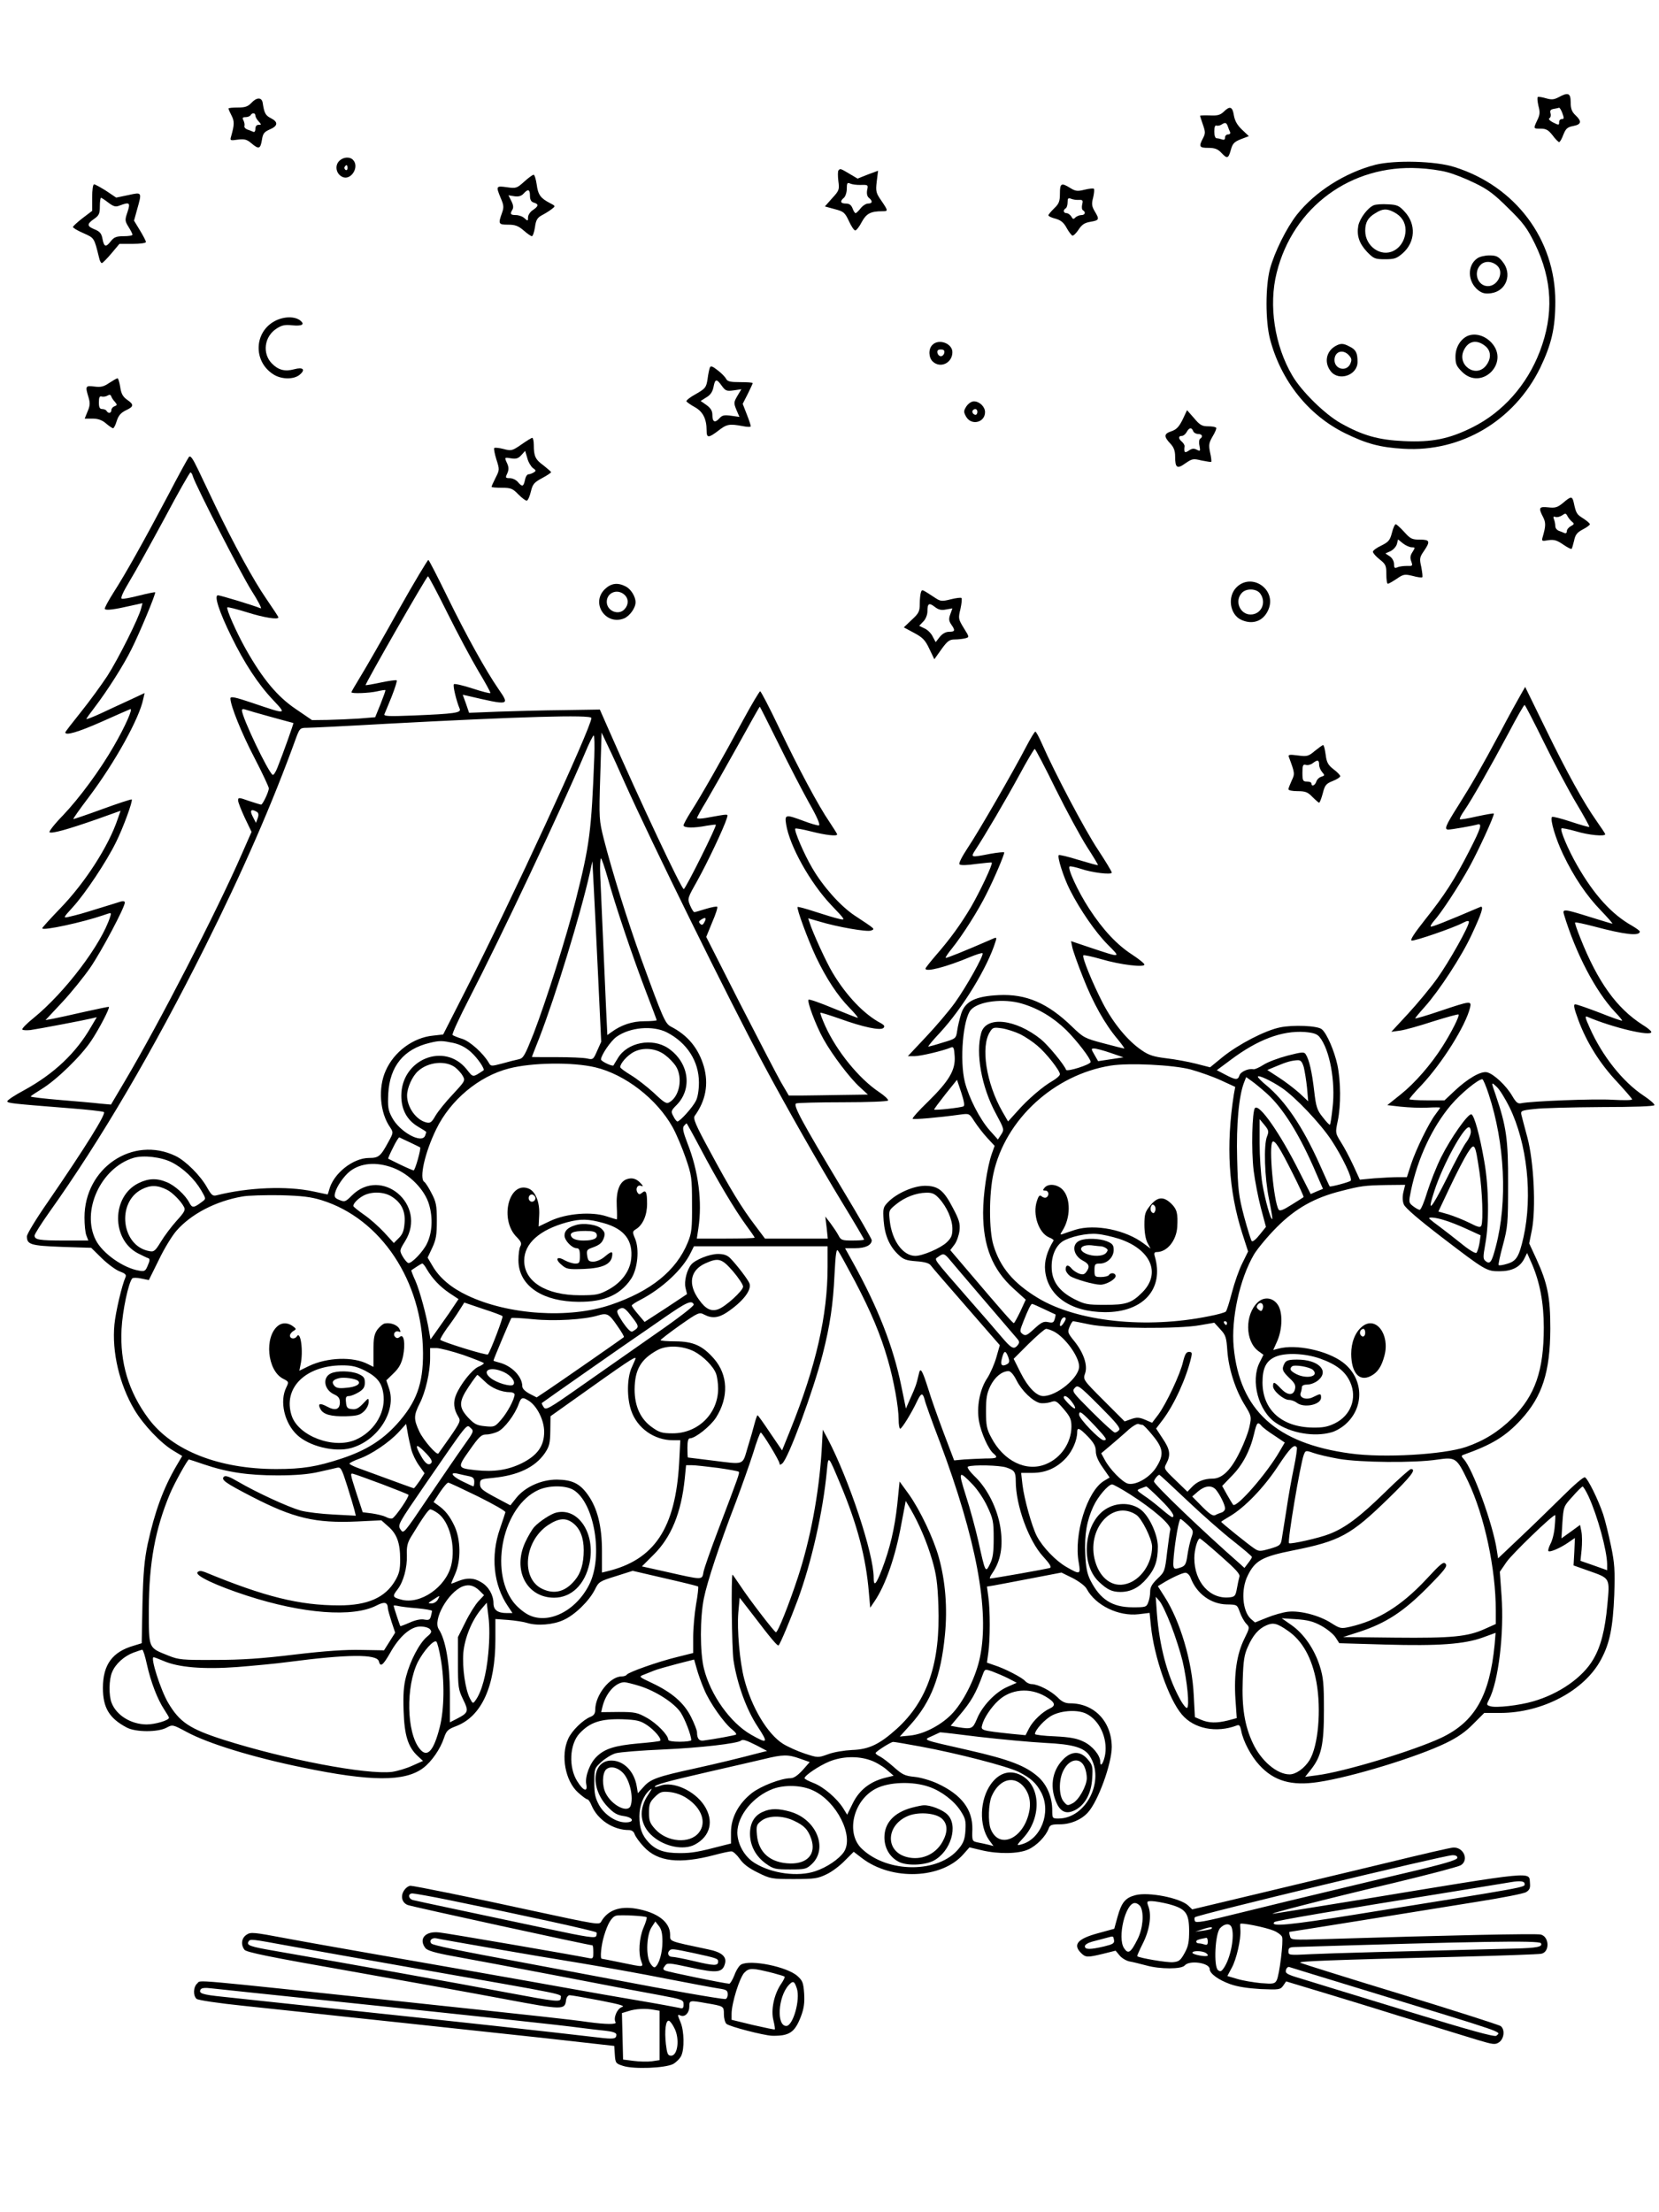 <?xml version="1.0" standalone="no"?>
<!DOCTYPE svg PUBLIC "-//W3C//DTD SVG 20010904//EN"
 "http://www.w3.org/TR/2001/REC-SVG-20010904/DTD/svg10.dtd">
<svg version="1.0" xmlns="http://www.w3.org/2000/svg"
 width="864pt" height="1152pt" viewBox="0 0 864 1152"
 preserveAspectRatio="xMidYMid meet">

<g transform="translate(0,1152) scale(0.1,-0.1)"
fill="#000000" stroke="none">
<path d="M8116 11013 c-23 -12 -36 -13 -64 -5 -20 6 -39 9 -43 7 -4 -3 -2 -23
3 -46 9 -33 8 -47 -6 -75 -21 -45 -21 -44 18 -44 28 0 40 -7 62 -35 14 -19 30
-35 34 -35 4 0 14 17 22 39 13 32 21 39 52 45 42 8 45 24 11 56 -19 18 -25 34
-25 67 0 49 -13 54 -64 26z m21 -83 c9 -25 9 -30 -3 -30 -8 0 -14 -7 -14 -15
0 -18 -1 -18 -35 -1 -16 9 -22 17 -15 21 6 4 8 15 5 25 -4 14 0 20 17 23 13 2
25 5 28 6 3 0 11 -12 17 -29z"/>
<path d="M1310 10985 c-19 -20 -33 -25 -72 -25 -26 0 -48 -2 -48 -5 0 -4 7
-20 16 -37 15 -29 15 -47 -2 -107 -7 -23 -6 -24 35 -18 34 4 47 1 70 -19 39
-33 47 -30 55 17 5 34 12 42 41 55 43 18 45 39 5 59 -28 14 -34 27 -42 80 -5
29 -31 29 -58 0z m20 -67 c0 -6 7 -20 17 -30 15 -17 15 -18 0 -18 -11 0 -17
-8 -17 -21 0 -13 -5 -19 -12 -15 -7 3 -21 9 -31 12 -10 4 -16 12 -14 18 2 6 0
19 -5 29 -7 13 -5 17 11 17 11 0 23 5 26 10 8 14 25 13 25 -2z"/>
<path d="M6373 10938 c-18 -17 -32 -21 -73 -19 -27 1 -50 0 -50 -2 0 -3 7 -23
15 -47 13 -37 13 -45 0 -70 -23 -44 -19 -50 28 -50 33 0 49 -6 67 -25 31 -33
37 -32 50 14 9 33 17 42 52 56 l42 16 -36 34 c-25 24 -37 46 -42 74 -7 46 -21
51 -53 19z m21 -75 c3 -10 9 -24 12 -30 3 -8 -1 -13 -10 -13 -9 0 -16 -7 -16
-16 0 -11 -5 -14 -16 -10 -9 3 -21 6 -28 6 -7 0 -12 14 -12 35 0 23 4 34 11
31 7 -2 18 0 26 5 20 13 26 11 33 -8z"/>
<path d="M1765 10680 c-22 -24 -14 -65 16 -80 45 -25 94 51 57 88 -18 18 -53
14 -73 -8z m45 -36 c0 -8 -5 -12 -10 -9 -6 4 -8 11 -5 16 9 14 15 11 15 -7z"/>
<path d="M7163 10662 c-158 -41 -313 -139 -409 -260 -54 -69 -116 -194 -140
-282 -24 -91 -24 -272 0 -365 57 -218 200 -397 391 -491 112 -55 183 -74 305
-81 300 -18 576 146 711 421 59 123 79 207 79 346 0 323 -207 600 -525 700
-99 32 -310 37 -412 12z m371 -38 c34 -8 99 -34 146 -57 69 -33 103 -59 176
-132 78 -76 98 -104 138 -185 91 -187 99 -368 25 -561 -67 -174 -192 -315
-350 -394 -122 -61 -212 -79 -358 -72 -132 6 -214 29 -328 93 -81 45 -204 165
-252 247 -93 157 -125 367 -82 537 85 342 387 564 740 544 47 -2 112 -11 145
-20z"/>
<path d="M7154 10451 c-32 -14 -72 -68 -80 -106 -9 -51 4 -92 45 -136 35 -36
42 -39 94 -39 49 0 61 4 92 31 66 58 71 151 11 216 -29 32 -40 37 -87 39 -30
2 -63 0 -75 -5z m106 -36 c39 -20 60 -53 60 -93 0 -46 -24 -89 -62 -108 -66
-34 -148 23 -148 104 0 44 14 69 53 92 38 24 59 25 97 5z"/>
<path d="M7694 10175 c-54 -37 -51 -122 4 -166 21 -16 36 -20 67 -16 81 11
113 102 59 166 -21 26 -33 31 -68 31 -23 0 -51 -7 -62 -15z m105 -40 c35 -34
1 -105 -50 -105 -53 0 -78 71 -38 111 22 22 61 20 88 -6z"/>
<path d="M7644 9771 c-38 -17 -64 -60 -64 -108 0 -38 5 -50 34 -79 101 -101
250 46 154 151 -35 38 -85 52 -124 36z m90 -52 c32 -25 34 -66 5 -103 -54 -68
-155 5 -114 83 23 46 66 54 109 20z"/>
<path d="M6955 9718 c-49 -28 -60 -87 -24 -132 42 -53 139 -20 139 49 0 47 -8
64 -41 80 -33 18 -47 18 -74 3z m70 -48 c15 -17 16 -24 7 -45 -20 -43 -82 -28
-82 20 0 45 44 59 75 25z"/>
<path d="M4367 10633 c-4 -4 -4 -28 -1 -55 6 -45 5 -50 -32 -90 l-38 -43 51
-14 c46 -12 53 -17 74 -62 12 -27 27 -49 33 -49 6 0 22 20 34 44 24 44 46 56
108 56 30 0 30 2 -6 55 -28 40 -30 49 -24 100 l7 56 -54 -20 -53 -21 -42 25
c-47 28 -48 28 -57 18z m117 -76 c37 1 38 0 32 -27 -3 -18 0 -33 9 -40 21 -17
19 -30 -4 -30 -11 0 -28 -11 -39 -25 -11 -14 -23 -25 -26 -25 -4 0 -11 11 -16
25 -7 18 -17 25 -35 25 -28 0 -32 12 -10 30 8 7 15 28 15 47 0 30 3 34 18 27
9 -4 34 -8 56 -7z"/>
<path d="M2730 10574 c-38 -34 -42 -36 -90 -29 -57 8 -58 6 -32 -57 16 -37 17
-48 6 -78 -20 -56 -18 -60 32 -60 37 0 53 -6 81 -30 18 -16 38 -30 43 -30 5 0
12 21 16 46 5 38 12 50 36 63 17 9 40 23 51 32 21 16 21 16 -10 32 -48 25 -61
43 -68 97 -4 27 -11 50 -16 50 -5 0 -27 -16 -49 -36z m30 -73 c0 -21 6 -32 20
-36 27 -8 25 -19 -5 -39 -14 -9 -25 -26 -25 -38 0 -20 -1 -20 -18 -5 -10 10
-31 17 -45 17 -29 0 -32 6 -18 29 6 10 4 25 -6 44 l-15 30 31 -5 c22 -3 36 1
48 14 23 26 33 22 33 -11z"/>
<path d="M480 10491 l0 -69 -50 -38 c-27 -21 -50 -42 -50 -46 0 -5 24 -19 54
-32 58 -26 56 -23 82 -128 3 -16 10 -28 14 -28 5 0 27 23 50 50 l42 50 69 0
c39 0 69 4 69 10 0 5 -14 32 -31 60 l-31 51 16 58 c26 92 26 91 -46 75 l-63
-13 -52 35 c-29 18 -57 34 -63 34 -6 0 -10 -29 -10 -69z m84 -26 c28 -21 38
-24 60 -15 51 19 56 15 40 -34 -14 -41 -14 -46 5 -77 12 -19 21 -37 21 -41 0
-5 -21 -8 -46 -8 -37 0 -50 -5 -66 -25 -26 -34 -36 -32 -44 10 -5 28 -13 39
-40 50 -42 17 -43 28 -4 55 26 18 30 28 30 66 0 24 3 44 6 44 3 0 20 -11 38
-25z"/>
<path d="M5520 10512 c0 -41 -5 -53 -30 -77 -16 -16 -30 -32 -30 -36 0 -5 17
-13 38 -18 27 -8 42 -20 57 -48 11 -20 25 -38 30 -40 6 -1 20 13 32 31 17 26
31 36 62 41 46 8 48 12 22 55 -15 26 -17 38 -8 71 5 22 7 42 4 46 -4 3 -25 1
-49 -5 -36 -9 -47 -8 -74 9 -47 29 -54 25 -54 -29z m99 -33 c20 1 22 -3 17
-23 -3 -14 -2 -28 4 -31 16 -10 11 -25 -8 -25 -10 0 -24 -6 -31 -12 -10 -11
-14 -10 -22 5 -6 9 -17 17 -24 17 -17 0 -20 16 -5 25 6 3 10 18 10 32 0 20 3
24 18 18 9 -4 28 -7 41 -6z"/>
<path d="M1431 9848 c-107 -57 -113 -207 -11 -275 41 -29 108 -31 140 -5 33
27 19 42 -28 29 -48 -13 -82 -4 -115 29 -53 53 -41 143 25 184 26 17 44 20 80
16 50 -5 67 4 43 24 -29 24 -87 23 -134 -2z"/>
<path d="M4856 9724 c-22 -21 -20 -67 2 -87 40 -37 102 -7 102 49 0 46 -71 72
-104 38z m62 -41 c-2 -10 -10 -18 -18 -18 -8 0 -16 8 -18 18 -2 12 3 17 18 17
15 0 20 -5 18 -17z"/>
<path d="M3697 9606 c-3 -7 -9 -35 -12 -60 -7 -44 -11 -49 -61 -78 -30 -16
-52 -34 -49 -38 3 -5 23 -19 45 -31 41 -23 60 -61 60 -120 0 -40 9 -41 58 -4
47 37 60 39 130 26 23 -5 42 -5 42 -1 0 5 -9 33 -21 63 l-21 54 26 51 c14 28
26 54 26 57 0 3 -29 5 -65 5 -52 0 -66 3 -74 18 -6 11 -26 31 -45 45 -25 20
-35 23 -39 13z m62 -95 c19 -26 25 -29 61 -24 l41 6 -21 -35 c-19 -33 -19 -37
-5 -72 l16 -37 -43 6 c-36 5 -47 3 -62 -14 -23 -25 -36 -19 -36 19 0 21 -9 35
-31 51 l-30 21 30 19 c21 12 32 29 37 54 8 43 16 44 43 6z"/>
<path d="M569 9526 c-29 -20 -44 -23 -77 -19 -47 6 -49 3 -31 -56 9 -30 8 -44
-5 -74 l-15 -37 41 0 c28 0 49 -7 70 -25 16 -14 33 -25 37 -25 4 0 13 17 19
38 9 28 21 42 47 55 43 20 44 30 6 56 -22 16 -30 32 -35 66 -4 25 -10 45 -14
45 -4 0 -23 -11 -43 -24z m29 -98 c13 -16 13 -18 -2 -24 -9 -3 -16 -12 -16
-20 0 -16 -16 -19 -25 -4 -3 6 -14 10 -23 10 -13 0 -17 9 -17 35 0 26 4 34 15
30 8 -2 22 0 30 5 10 6 16 5 19 -3 2 -7 10 -20 19 -29z"/>
<path d="M5033 9404 c-15 -24 -15 -29 -2 -53 27 -49 99 -32 99 23 0 28 -29 56
-58 56 -12 0 -29 -11 -39 -26z m57 -29 c0 -8 -4 -15 -9 -15 -13 0 -22 16 -14
24 11 11 23 6 23 -9z"/>
<path d="M6159 9335 c-19 -38 -32 -52 -59 -61 -39 -13 -40 -27 -4 -65 17 -18
24 -37 24 -65 0 -61 10 -68 53 -37 35 24 40 26 85 15 26 -5 49 -9 50 -7 2 2 0
24 -6 49 -8 39 -6 50 13 83 13 21 21 41 19 45 -3 5 -22 8 -42 8 -31 0 -43 6
-73 42 l-37 42 -23 -49z m55 -60 c3 -8 15 -15 26 -15 21 0 27 -14 10 -25 -5
-3 -7 -20 -3 -37 5 -28 4 -29 -14 -20 -15 8 -25 7 -41 -4 -22 -15 -27 -11 -23
22 1 6 -6 17 -14 24 -19 16 -19 30 0 30 8 0 19 9 25 20 13 24 26 26 34 5z"/>
<path d="M2715 9205 c-48 -33 -52 -34 -93 -23 -23 6 -45 8 -48 5 -3 -3 2 -30
11 -59 17 -53 17 -55 -4 -96 -11 -22 -21 -44 -21 -47 0 -3 24 -5 53 -5 48 0
57 -4 87 -35 19 -19 39 -34 44 -32 6 2 15 23 21 48 9 38 17 47 58 69 26 14 47
28 47 31 0 3 -18 18 -39 35 -43 31 -51 48 -51 107 0 20 -4 37 -8 37 -4 0 -30
-16 -57 -35z m60 -122 c17 -12 18 -15 5 -23 -8 -5 -21 -10 -28 -10 -7 0 -15
-13 -18 -30 -8 -35 -14 -37 -37 -10 -9 11 -28 20 -42 20 -23 0 -24 2 -13 25 8
19 8 31 0 50 -16 35 -16 34 21 28 25 -4 37 0 52 17 l20 22 11 -37 c5 -21 19
-44 29 -52z"/>
<path d="M983 9139 c-6 -8 -55 -97 -108 -199 -127 -240 -221 -408 -284 -506
-27 -43 -48 -81 -45 -85 5 -9 51 -3 137 17 l59 13 -7 -27 c-11 -48 -120 -265
-176 -352 -31 -47 -92 -131 -137 -187 -45 -56 -82 -104 -82 -107 0 -18 66 1
188 55 75 34 143 63 150 66 17 7 -25 -88 -85 -192 -71 -124 -180 -272 -266
-362 -43 -44 -74 -84 -69 -87 13 -8 95 15 244 67 l126 45 -15 -43 c-48 -143
-171 -333 -300 -466 -51 -53 -93 -99 -93 -103 0 -15 214 32 318 68 43 15 43
15 36 -7 -44 -142 -235 -395 -400 -529 -35 -28 -61 -55 -58 -59 2 -4 21 -5 42
-3 43 6 285 52 321 61 l25 6 -29 -49 c-79 -138 -194 -246 -349 -331 -49 -26
-88 -52 -88 -58 2 -10 23 -12 324 -36 92 -7 173 -16 179 -20 13 -8 -96 -183
-293 -470 -60 -86 -108 -166 -108 -177 0 -43 20 -49 182 -55 l153 -5 56 -55
c31 -30 73 -61 93 -68 27 -10 35 -17 30 -29 -19 -42 -52 -183 -58 -247 -14
-142 26 -313 104 -444 47 -79 139 -176 204 -214 l45 -27 -30 -51 c-69 -118
-113 -239 -150 -408 -17 -82 -23 -147 -27 -310 l-4 -206 -42 -13 c-111 -32
-160 -99 -160 -220 0 -103 33 -158 124 -206 47 -25 162 -25 207 -1 32 17 32
17 105 -22 113 -61 345 -132 603 -185 357 -74 534 -75 630 -2 43 33 88 98 107
155 13 39 21 46 63 62 134 51 205 209 205 453 l0 105 68 -5 c37 -3 80 -10 96
-15 53 -17 138 -10 191 15 60 27 133 99 163 158 20 41 25 44 109 70 l88 28
168 -39 c92 -21 170 -40 173 -43 2 -3 -2 -45 -11 -93 -8 -48 -15 -125 -15
-170 l0 -83 -84 -21 c-99 -24 -254 -79 -262 -92 -3 -5 -15 -9 -27 -9 -60 0
-137 -97 -137 -173 0 -20 -7 -30 -24 -37 -39 -15 -98 -72 -117 -115 -40 -87
-15 -219 51 -279 22 -20 44 -36 49 -36 5 0 15 -14 22 -32 31 -74 112 -128 195
-128 14 0 25 -8 29 -21 4 -12 25 -42 48 -66 72 -78 185 -91 367 -43 41 11 82
20 90 19 8 0 27 -17 42 -38 18 -27 47 -49 94 -72 66 -33 73 -34 189 -34 107 0
125 3 170 25 28 13 70 45 95 71 l46 46 43 -33 c155 -119 416 -109 529 21 l31
35 63 -15 c88 -21 193 -19 243 4 43 19 91 68 106 108 7 20 15 23 59 23 56 0
112 24 146 62 53 58 124 254 124 341 -1 132 -91 227 -217 227 -25 0 -43 8 -66
32 -35 34 -100 67 -133 68 -12 0 -27 7 -35 16 -15 18 -107 66 -162 83 l-37 13
7 51 c10 67 10 227 0 293 l-7 52 37 6 c21 4 108 20 195 37 l156 30 59 -29 c34
-18 65 -41 73 -57 46 -85 165 -143 270 -131 l57 7 7 -68 c16 -160 93 -382 161
-461 63 -75 180 -98 287 -57 12 5 17 -2 22 -27 10 -55 52 -134 95 -180 76 -83
167 -109 306 -88 175 26 514 130 665 203 60 29 102 58 142 99 l58 58 83 0
c219 0 439 116 525 278 46 85 62 168 69 337 4 129 2 164 -17 255 -12 57 -30
132 -41 165 -27 79 -80 186 -95 192 -7 3 -59 -42 -116 -99 -57 -56 -156 -153
-220 -213 l-116 -110 -7 45 c-20 132 -124 420 -172 472 -13 14 -13 18 -2 22
149 53 219 95 301 184 110 120 151 247 152 472 0 166 -14 236 -73 365 l-37 80
14 70 c22 114 10 355 -23 480 -15 55 -29 109 -32 121 -4 19 1 22 69 29 40 5
196 9 347 10 170 0 276 4 277 10 2 6 -24 28 -57 50 -107 71 -214 205 -279 351
-25 55 -27 65 -13 59 131 -56 333 -104 333 -79 0 5 -20 22 -45 37 -135 86
-234 223 -325 453 -17 42 -29 78 -27 80 2 3 47 -7 101 -21 157 -42 236 -51
236 -26 0 4 -18 17 -40 30 -107 60 -199 162 -287 316 -47 82 -89 182 -81 191
3 3 37 -4 76 -15 65 -20 152 -28 152 -15 0 3 -20 33 -44 67 -70 100 -152 247
-266 481 l-107 219 -25 -44 c-14 -24 -61 -109 -103 -189 -103 -192 -145 -265
-221 -386 -66 -104 -74 -124 -51 -124 16 0 125 19 150 26 28 9 21 -16 -41
-137 -76 -149 -129 -231 -231 -359 -56 -71 -79 -106 -69 -108 16 -3 215 65
266 92 21 11 32 13 32 5 0 -24 -103 -207 -165 -294 -35 -49 -104 -132 -152
-184 l-87 -94 44 6 c25 3 103 25 173 48 71 22 131 39 133 36 7 -6 -38 -95 -84
-167 -59 -93 -143 -190 -217 -249 l-70 -56 70 -8 c39 -4 100 -7 138 -5 37 2
67 2 67 0 0 -2 -11 -18 -24 -35 -35 -46 -101 -181 -127 -259 l-22 -68 -47 0
c-26 0 -81 -3 -123 -6 l-75 -7 -34 74 c-19 41 -48 96 -65 122 -29 47 -29 48
-16 110 17 82 16 206 -2 292 -16 73 -55 164 -81 185 -21 19 -150 24 -217 10
-79 -16 -217 -88 -299 -154 l-66 -54 -74 19 c-40 10 -109 23 -154 28 -65 8
-91 16 -127 41 -73 49 -149 141 -204 247 -55 107 -109 240 -101 248 3 3 45 -6
94 -20 98 -29 224 -44 224 -28 0 6 -29 29 -64 52 -78 50 -152 129 -223 238
-59 90 -117 216 -102 221 5 2 31 -4 57 -12 57 -20 162 -33 162 -20 0 6 -33 60
-73 121 -67 101 -224 398 -291 551 -15 34 -30 62 -34 62 -4 0 -25 -35 -47 -77
-69 -133 -251 -448 -305 -528 -31 -47 -48 -81 -43 -86 6 -6 40 -5 87 2 43 5
79 9 81 7 7 -7 -63 -154 -109 -233 -55 -92 -108 -165 -183 -251 -29 -34 -53
-64 -53 -68 0 -20 110 9 234 61 32 13 60 22 63 19 9 -8 -85 -176 -144 -258
-31 -43 -99 -123 -151 -178 l-94 -100 34 0 c32 0 150 28 190 45 14 6 17 -1 20
-47 4 -71 -29 -127 -140 -236 -47 -45 -82 -85 -79 -88 5 -5 133 6 249 22 46 6
46 6 73 -36 15 -23 44 -61 66 -85 l39 -42 -15 -42 c-24 -70 -45 -210 -45 -306
0 -175 49 -296 158 -395 l64 -58 -28 -61 c-16 -33 -31 -61 -34 -61 -6 0 -64
66 -239 272 l-92 108 22 29 c12 16 23 49 26 72 4 37 -1 56 -34 118 -48 93 -77
116 -147 116 -61 -1 -148 -40 -192 -86 -25 -26 -26 -32 -22 -96 6 -76 30 -133
77 -177 26 -25 41 -30 93 -34 43 -3 67 -10 75 -21 6 -9 90 -106 186 -216 l174
-200 -18 -63 c-10 -35 -31 -83 -47 -108 -40 -59 -57 -152 -43 -227 11 -60 49
-145 75 -166 26 -22 19 -26 -41 -26 -32 -1 -82 -3 -111 -5 l-53 -5 -55 145
c-30 80 -66 181 -79 225 -33 104 -42 118 -50 79 -12 -53 -18 -69 -43 -124
l-24 -55 -24 117 c-42 206 -122 410 -253 646 l-40 72 54 0 c52 0 85 16 85 42
0 6 -69 126 -154 267 -214 357 -258 438 -239 445 8 3 118 6 243 6 131 0 231 4
235 9 3 5 -19 26 -48 45 -103 69 -219 211 -279 343 -16 36 -28 67 -25 69 2 2
46 -12 98 -30 124 -45 215 -64 230 -49 8 8 5 14 -12 24 -87 45 -180 142 -252
262 -33 54 -107 216 -121 264 l-7 21 59 -17 c92 -28 247 -55 268 -47 22 9 26
5 -86 79 -73 49 -163 149 -220 247 -43 73 -96 197 -88 205 2 3 40 -4 83 -15
75 -19 135 -26 135 -15 0 3 -18 31 -39 63 -58 84 -163 281 -265 495 -49 103
-93 187 -97 187 -4 0 -45 -69 -90 -152 -104 -193 -219 -395 -270 -474 -21 -33
-39 -66 -39 -72 0 -14 55 -15 120 -2 25 4 47 7 48 5 6 -6 -158 -335 -167 -335
-12 0 -225 452 -393 835 l-44 100 -189 -3 c-105 -1 -258 -5 -341 -8 l-151 -6
-16 47 -17 47 23 -5 c223 -52 223 -52 163 35 -65 94 -169 281 -269 486 -49
100 -92 184 -96 186 -3 2 -74 -116 -156 -262 -82 -147 -171 -302 -197 -344
-26 -43 -48 -80 -48 -83 0 -8 92 -5 135 5 22 5 41 8 42 6 2 -1 -10 -34 -25
-72 l-28 -69 -85 -7 c-46 -3 -120 -6 -164 -7 l-80 -1 -85 58 c-95 64 -172 156
-260 312 -50 89 -103 210 -96 217 2 3 49 -9 104 -26 89 -28 162 -39 162 -26 0
3 -29 47 -64 98 -65 94 -170 286 -264 482 -29 61 -69 145 -90 189 -30 62 -40
76 -49 65z m22 -101 c16 -50 249 -505 305 -594 34 -53 55 -94 48 -92 -45 18
-211 68 -223 68 -21 0 5 -83 70 -215 67 -137 139 -248 218 -331 71 -76 73 -76
-110 -14 -89 30 -113 35 -113 23 0 -37 58 -181 126 -311 41 -79 74 -150 74
-157 0 -18 -32 -85 -40 -85 -4 0 -32 9 -63 19 -53 19 -57 19 -57 3 0 -10 16
-50 35 -91 l35 -73 -51 -116 c-130 -298 -432 -884 -610 -1184 l-71 -120 -56 5
c-32 4 -126 12 -210 19 -83 7 -152 15 -152 18 0 3 26 20 57 39 78 48 204 170
258 251 41 61 98 171 92 177 -2 1 -59 -11 -127 -26 -69 -16 -143 -32 -164 -36
l-39 -7 86 92 c47 50 113 132 147 181 59 86 180 314 180 339 0 7 -8 9 -22 5
-13 -4 -63 -20 -113 -35 -90 -28 -104 -32 -159 -45 -28 -6 -27 -4 24 52 63 69
174 235 224 337 37 74 89 216 82 223 -2 2 -70 -20 -152 -50 -82 -30 -150 -53
-152 -52 -2 2 35 54 82 116 136 181 262 409 282 509 l7 31 -77 -36 c-42 -19
-110 -51 -151 -70 -41 -19 -75 -32 -75 -29 0 3 20 31 44 62 64 84 149 217 190
300 43 85 129 292 124 298 -2 1 -39 -6 -82 -17 -43 -11 -84 -19 -91 -17 -9 2
4 32 40 92 30 49 111 196 182 327 70 132 131 239 135 239 4 0 10 -10 13 -22z
m1325 -710 c52 -105 125 -241 161 -302 37 -61 65 -113 63 -115 -3 -3 -45 8
-94 24 -49 16 -93 26 -96 22 -7 -6 13 -88 30 -128 9 -21 -24 -26 -243 -35
-128 -5 -153 -4 -149 7 4 8 20 49 38 92 17 44 29 81 26 84 -2 3 -39 -2 -82
-11 -42 -9 -78 -15 -80 -14 -4 5 318 568 325 567 3 0 49 -86 101 -191z m5712
-676 c53 -108 129 -251 168 -316 39 -65 69 -120 67 -122 -2 -2 -45 10 -96 27
-51 17 -95 28 -98 25 -12 -12 19 -115 58 -196 56 -117 122 -215 197 -292 36
-38 63 -68 59 -68 -3 0 -56 16 -117 35 -134 42 -144 43 -135 13 62 -204 164
-399 265 -507 23 -24 40 -45 38 -46 -2 -2 -54 16 -116 41 -63 24 -120 44 -128
44 -11 0 -7 -19 16 -82 43 -116 112 -227 203 -323 42 -46 77 -86 77 -90 0 -5
-46 -5 -102 -2 -95 6 -424 -7 -475 -18 -18 -4 -27 3 -48 39 -31 53 -95 113
-130 122 -32 8 -101 -32 -171 -98 l-51 -48 -91 0 c-51 0 -92 3 -92 6 0 4 28
37 63 73 108 115 230 309 253 404 8 36 4 36 -154 -17 -73 -25 -132 -42 -132
-39 0 2 23 30 51 61 74 83 192 263 243 374 53 113 66 154 45 145 -180 -77
-254 -106 -258 -102 -2 3 5 15 16 28 39 43 131 183 187 285 47 86 126 258 126
275 0 3 -39 -4 -86 -14 -48 -11 -89 -18 -91 -15 -3 3 8 24 25 48 38 56 129
215 228 400 43 82 81 148 84 147 3 0 49 -89 102 -197z m-3988 -4 c52 -106 124
-245 159 -308 42 -73 60 -116 52 -118 -6 -2 -43 9 -80 23 -94 35 -99 34 -91
-17 18 -114 126 -306 234 -420 76 -80 77 -81 42 -73 -19 4 -75 21 -124 37 -48
16 -90 27 -92 25 -7 -7 55 -174 96 -261 53 -111 112 -201 173 -263 28 -29 48
-53 44 -53 -5 0 -63 23 -129 50 -67 28 -124 48 -127 44 -9 -9 38 -134 77 -204
46 -83 140 -207 192 -253 l40 -37 -140 -2 c-77 -1 -170 -3 -206 -3 l-66 0 -41
70 c-22 39 -118 224 -215 413 l-174 343 31 76 c18 41 30 78 26 81 -3 3 -29 -2
-59 -11 -29 -9 -56 -17 -60 -17 -4 0 -14 16 -22 35 -15 36 -14 37 40 133 51
92 135 269 151 320 7 26 18 25 -107 3 -27 -5 -48 -5 -48 -1 0 4 21 43 48 87
26 44 99 173 162 286 63 114 115 207 117 207 1 0 45 -87 97 -192z m-2644 139
c63 -17 116 -32 118 -32 2 -2 -54 -160 -83 -232 -9 -24 -21 -41 -25 -38 -24
15 -160 300 -160 336 0 7 7 8 18 4 9 -3 69 -21 132 -38z m1670 -6 c0 -48 -421
-960 -657 -1422 l-115 -226 -53 -6 c-103 -10 -203 -84 -246 -182 -41 -90 -31
-219 23 -296 17 -26 17 -28 -9 -75 -41 -76 -51 -84 -101 -84 -84 0 -187 -82
-208 -167 -4 -13 -7 -23 -8 -23 0 0 -35 7 -76 16 -137 29 -335 21 -500 -20
-22 -6 -28 -1 -52 41 -34 61 -110 137 -163 163 -223 108 -475 -62 -475 -320 0
-38 4 -80 10 -94 l10 -26 -124 0 c-132 0 -156 4 -156 26 0 7 34 61 75 119 269
377 542 843 813 1385 195 390 350 744 476 1093 17 44 20 47 54 47 20 0 208 9
416 21 692 37 1066 48 1066 30z m169 -327 c145 -324 546 -1137 726 -1474 122
-228 287 -518 411 -722 63 -103 114 -190 114 -193 0 -3 -27 -5 -60 -5 -55 0
-61 2 -74 28 -8 15 -27 43 -41 62 l-27 35 7 -57 6 -58 -163 0 -164 0 -51 68
c-69 90 -133 195 -238 391 -73 134 -86 166 -77 180 58 80 73 166 48 256 -28
96 -84 164 -172 209 -30 16 -41 41 -155 354 -73 203 -150 450 -194 621 -25
100 -26 107 -19 329 l7 227 36 -76 c20 -41 56 -120 80 -175z m-154 124 c-15
-388 -24 -457 -96 -743 -50 -197 -154 -525 -220 -697 -45 -113 -53 -129 -77
-134 -15 -3 -54 -13 -86 -22 -57 -15 -60 -15 -70 3 -28 49 -98 112 -138 125
-24 7 -47 17 -51 20 -5 4 35 90 87 191 164 318 469 963 602 1276 21 51 42 93
46 93 4 0 5 -51 3 -112z m2403 -167 c57 -115 131 -251 163 -301 33 -51 59 -94
57 -95 -2 -2 -47 11 -101 27 -54 17 -101 28 -103 25 -9 -9 25 -116 58 -181 52
-103 134 -222 198 -286 69 -69 71 -69 -94 -14 l-98 33 6 -30 c3 -17 28 -88 56
-158 52 -133 114 -244 181 -323 22 -27 37 -48 34 -48 -4 0 -52 12 -108 27 -98
26 -104 29 -164 87 -127 123 -239 171 -382 164 -121 -6 -174 -32 -195 -96 -8
-26 -18 -66 -21 -89 -6 -41 -7 -42 -75 -62 -37 -12 -71 -21 -75 -21 -4 0 23
33 60 72 120 130 249 342 290 476 7 23 6 23 -27 8 -133 -58 -230 -97 -233 -94
-2 2 12 24 32 48 57 71 138 199 181 286 40 79 92 201 92 215 0 3 -33 0 -72 -7
-103 -20 -104 -20 -79 19 49 74 157 258 228 388 41 76 78 139 82 139 3 0 53
-94 109 -209z m-4160 -119 c9 -6 10 -16 4 -33 l-9 -24 -17 33 c-17 33 -8 42
22 24z m1827 -344 c37 -136 132 -417 200 -594 30 -78 55 -144 55 -147 0 -2
-29 -5 -64 -5 -64 0 -122 -20 -172 -57 l-21 -15 -7 147 c-6 136 -21 476 -30
686 -2 48 0 87 4 87 3 0 19 -46 35 -102z m-50 -513 l16 -340 -21 -47 c-20 -46
-22 -47 -53 -40 -18 4 -89 7 -159 7 -71 0 -128 0 -128 1 0 0 17 45 39 100 85
220 214 641 263 859 l13 60 7 -130 c4 -71 14 -283 23 -470z m554 284 c-8 -16
-14 -18 -22 -10 -9 9 -8 14 3 21 24 16 31 11 19 -11z m1652 -425 c86 -25 164
-72 232 -138 55 -55 127 -148 127 -166 0 -14 -124 -53 -128 -41 -9 26 -93 128
-131 159 -132 106 -286 123 -311 33 -30 -107 2 -282 76 -419 44 -82 45 -84 28
-110 l-17 -26 -43 48 c-52 59 -108 169 -129 251 -28 112 -10 331 32 377 40 44
169 60 264 32z m-1848 -150 c105 -54 167 -151 167 -261 0 -39 -6 -77 -16 -96
-17 -34 -83 -107 -96 -107 -4 0 -14 12 -21 27 -14 25 -13 29 18 60 83 86 62
222 -46 295 -83 55 -212 30 -261 -52 -12 -19 -22 -36 -23 -38 -5 -7 -65 21
-65 31 0 22 51 97 81 118 70 50 189 60 262 23z m1841 -10 c26 -13 66 -40 88
-59 46 -38 118 -130 118 -149 0 -7 -17 -22 -37 -34 -50 -28 -130 -96 -186
-160 l-47 -52 -30 52 c-84 147 -114 339 -64 415 14 23 20 24 62 18 26 -4 69
-18 96 -31z m1558 -14 c53 -65 84 -232 68 -368 -5 -47 -11 -87 -14 -89 -2 -2
-19 15 -37 39 -30 37 -35 53 -45 138 -11 97 -26 163 -44 190 -8 13 -20 12 -94
-7 -46 -12 -103 -33 -126 -48 -22 -14 -46 -25 -53 -23 -26 5 -66 -13 -72 -32
-8 -25 -19 -25 -74 4 l-44 23 74 55 c139 104 265 152 384 144 45 -4 64 -10 77
-26z m-4511 -31 c35 -8 64 -23 91 -47 35 -31 75 -90 66 -96 -58 -38 -53 -38
-88 6 -115 143 -340 52 -340 -138 0 -73 30 -127 87 -161 24 -14 43 -26 43 -28
0 -2 -3 -10 -6 -19 -17 -44 -132 19 -172 94 -21 39 -23 55 -20 125 8 143 81
232 215 264 53 13 65 12 124 0z m1104 -64 c20 -15 45 -41 56 -59 35 -58 19
-153 -33 -185 -17 -11 -27 -5 -83 48 -35 32 -89 74 -119 92 -31 19 -56 37 -56
42 0 19 36 60 69 78 50 27 119 21 166 -16z m2319 12 l67 -23 -66 -10 -66 -10
-19 33 c-18 31 -18 33 -2 33 10 0 49 -10 86 -23z m1006 -74 c5 -21 13 -69 17
-108 l6 -70 -46 43 c-26 23 -74 60 -107 81 l-60 39 48 20 c52 22 77 29 109 31
17 1 24 -7 33 -36z m-4420 -1 c14 -11 32 -30 40 -45 14 -24 12 -27 -52 -96
-37 -39 -77 -89 -90 -111 -20 -35 -27 -40 -48 -35 -53 13 -100 79 -100 140 0
40 27 101 58 128 52 47 142 56 192 19z m730 0 c156 -37 321 -165 403 -312 20
-36 50 -108 68 -160 31 -90 33 -103 33 -240 1 -128 -2 -151 -22 -200 -60 -147
-192 -254 -402 -325 -216 -73 -532 -53 -746 49 -83 39 -145 91 -181 153 l-26
44 24 51 c20 43 24 67 24 142 0 79 -4 98 -28 143 -14 28 -31 54 -37 58 -28 17
2 152 62 275 74 152 222 276 379 316 119 31 331 34 449 6z m3100 -11 c47 -13
118 -38 159 -57 l74 -34 -7 -38 c-42 -266 -28 -501 44 -726 l30 -93 -30 -61
c-17 -33 -41 -102 -54 -152 -13 -50 -27 -95 -32 -100 -5 -5 -44 -16 -87 -24
-327 -67 -687 -29 -892 95 -127 77 -196 159 -231 274 -24 77 -24 268 0 375 62
281 316 514 611 561 95 15 322 4 415 -20z m477 -97 c70 -48 198 -183 256 -270
58 -88 113 -203 101 -213 -10 -8 -105 -33 -109 -29 -2 2 -26 55 -54 118 -87
193 -177 327 -278 410 -23 19 -42 38 -42 43 -1 12 70 -21 126 -59z m-80 -28
c86 -77 174 -219 259 -419 l34 -78 -32 -13 -32 -14 -62 122 c-97 193 -205 349
-228 326 -15 -15 -20 -220 -7 -327 7 -54 24 -142 38 -195 l26 -97 -33 -41
c-18 -23 -36 -38 -41 -33 -4 4 -22 62 -40 128 -28 107 -32 139 -36 300 -5 180
9 329 36 398 l11 28 28 -20 c16 -11 51 -40 79 -65z m-1579 -67 c-11 -7 -148
-22 -153 -17 -1 2 25 37 58 79 l61 76 22 -66 c14 -43 19 -68 12 -72z m2735 63
c84 -255 99 -560 37 -794 -21 -81 -30 -93 -52 -76 -15 12 -15 20 -3 88 21 112
19 298 -5 432 -23 134 -52 240 -67 245 -17 6 -108 -124 -157 -222 -25 -49 -57
-132 -73 -182 -15 -51 -33 -93 -39 -93 -7 0 -22 9 -35 19 -23 18 -23 21 -11
80 35 169 111 331 208 446 53 62 142 135 164 135 4 0 19 -35 33 -78z m108 -67
c92 -188 122 -461 73 -679 -23 -101 -37 -123 -84 -137 -22 -7 -42 -10 -45 -7
-3 2 7 49 22 104 25 93 27 113 27 319 1 232 -9 300 -65 464 -24 69 -24 69 7
40 14 -13 43 -60 65 -104z m-1262 -152 c-19 -45 -13 -216 10 -328 11 -54 19
-101 17 -103 -8 -7 -38 101 -52 185 -8 49 -14 143 -14 211 l0 124 25 -30 c22
-27 24 -34 14 -59z m-2953 -60 c89 -169 181 -323 238 -401 25 -34 46 -64 46
-67 0 -3 -68 -5 -150 -5 l-151 0 8 53 c21 138 1 297 -57 444 -22 57 -27 80
-18 90 6 7 12 13 14 13 1 0 33 -57 70 -127z m4014 83 c0 -13 -10 -36 -22 -52
-13 -15 -60 -103 -105 -194 -82 -163 -103 -183 -62 -59 43 132 150 329 179
329 6 0 10 -11 10 -24z m-5525 -55 c28 -13 51 -25 53 -26 6 -5 -26 -120 -34
-120 -5 1 -36 14 -69 30 -33 16 -61 30 -63 31 -2 1 9 27 25 58 15 31 30 55 33
53 3 -2 28 -13 55 -26z m4596 -159 c34 -67 60 -124 58 -126 -2 -2 -31 -20 -63
-40 -44 -28 -61 -34 -67 -25 -26 43 -52 332 -32 353 12 11 38 -31 104 -162z
m974 5 c15 -103 20 -252 10 -279 -5 -12 -17 -9 -62 14 -32 16 -81 35 -109 44
l-53 15 60 127 c33 70 74 149 91 176 38 59 40 56 63 -97z m-6810 50 c59 -30
117 -85 153 -146 25 -43 25 -44 6 -58 -45 -34 -53 -35 -68 -6 -21 40 -75 90
-118 107 -52 22 -96 20 -148 -6 -139 -70 -140 -291 -3 -364 24 -12 48 -24 55
-26 9 -3 9 -12 -2 -37 -12 -30 -17 -33 -45 -28 -82 13 -191 90 -226 159 -77
151 25 375 195 428 52 16 146 5 201 -23z m1151 -28 c86 -32 167 -115 189 -193
20 -69 16 -145 -11 -201 -20 -43 -82 -107 -98 -102 -6 2 -19 17 -29 34 -17 31
-17 31 13 80 117 189 -123 392 -278 237 -33 -33 -37 -34 -64 -23 -25 10 -28
16 -23 37 8 33 45 87 78 113 56 43 137 50 223 18z m-1176 -115 c28 -14 72 -58
88 -89 9 -16 2 -28 -39 -73 -26 -29 -63 -78 -81 -108 -30 -49 -36 -54 -61 -49
-145 26 -172 254 -38 322 45 23 82 22 131 -3z m6439 -11 c-6 -25 -5 -48 2 -65
7 -18 77 -78 193 -167 231 -177 238 -181 304 -181 65 0 106 20 129 63 l16 32
24 -54 c42 -96 63 -205 63 -334 0 -224 -45 -354 -164 -472 -72 -71 -148 -118
-241 -150 -119 -40 -430 -58 -602 -34 -387 52 -577 226 -608 554 -14 148 31
355 106 483 19 31 72 95 119 142 97 97 195 153 335 188 102 26 119 29 236 31
l97 1 -9 -37z m-5271 -23 c52 -32 74 -76 69 -138 -3 -41 -10 -59 -30 -79 l-26
-26 -50 55 c-28 30 -75 72 -106 93 -30 21 -55 41 -55 45 0 14 26 40 55 55 42
21 104 19 143 -5z m2852 -10 c41 -44 70 -110 70 -159 0 -35 -6 -48 -30 -71
-32 -30 -125 -70 -163 -70 -64 0 -121 78 -133 181 -6 55 -6 56 32 87 45 37
104 60 157 61 31 1 45 -5 67 -29z m-3215 -10 c309 -96 525 -421 528 -795 1
-162 -34 -258 -137 -372 -77 -84 -160 -136 -286 -178 -130 -43 -205 -55 -341
-55 -299 0 -542 96 -666 263 -104 140 -149 292 -140 466 5 96 36 242 56 264 4
4 25 4 47 -1 l39 -8 52 105 c28 59 70 127 92 152 76 87 204 154 342 178 30 6
119 8 199 7 114 -3 160 -9 215 -26z m5847 -104 c25 -7 78 -28 117 -46 l72 -33
-6 -41 c-4 -23 -11 -45 -16 -50 -4 -5 -37 14 -76 46 -37 30 -88 69 -113 88
-25 18 -49 37 -54 42 -15 12 26 10 76 -6z m-3212 -244 c0 -251 -60 -515 -193
-846 l-44 -109 -62 91 c-34 51 -63 92 -66 92 -2 0 -9 -19 -15 -42 -6 -24 -22
-80 -36 -125 -29 -96 -12 -90 -189 -68 -65 8 -121 15 -122 15 -2 0 -3 23 -3
50 0 35 4 50 13 50 28 0 107 63 136 108 67 106 63 222 -11 307 -60 68 -107 89
-200 90 -43 0 -78 3 -78 6 0 3 45 38 100 77 97 68 102 70 128 56 40 -21 74
-17 118 12 83 56 130 116 117 151 -7 19 -64 94 -100 131 -16 16 -34 22 -64 22
-44 0 -118 -30 -139 -55 -23 -28 -38 -87 -30 -121 l8 -33 -110 -73 -111 -72
-33 39 c-19 22 -34 43 -34 46 0 4 19 17 43 29 116 60 224 161 265 248 l16 32
348 0 348 0 0 -108z m143 -75 c82 -156 133 -276 171 -409 31 -107 56 -246 56
-310 0 -27 4 -48 8 -48 9 0 61 85 88 143 21 44 29 46 39 10 3 -16 39 -116 80
-223 189 -504 259 -876 209 -1118 -19 -97 -79 -222 -139 -289 -55 -62 -151
-114 -227 -121 l-52 -5 56 62 c107 119 158 251 179 466 14 140 3 281 -32 406
-27 97 -97 245 -156 328 l-48 66 -12 -119 c-14 -127 -38 -229 -80 -339 -31
-80 -43 -92 -43 -42 0 124 -127 507 -238 720 l-27 50 -6 -110 c-14 -224 -59
-463 -124 -660 -46 -140 -104 -285 -114 -285 -8 1 -139 171 -186 243 -21 31
-39 57 -40 57 -8 0 -4 -389 5 -446 19 -123 67 -256 125 -344 58 -88 54 -93
-34 -43 -108 62 -211 207 -245 344 -21 84 -21 265 0 367 17 84 80 276 167 502
30 80 70 193 89 252 18 60 36 108 40 108 8 0 98 -147 98 -162 0 -7 4 -7 14 1
32 26 163 382 211 571 38 149 54 260 61 412 6 114 10 138 19 124 7 -9 46 -80
88 -159z m495 111 c22 -27 295 -346 350 -410 12 -14 12 -20 2 -33 -20 -24 -32
-18 -84 43 -26 31 -103 120 -170 196 -196 225 -181 205 -160 221 27 20 32 19
62 -17z m-1130 -59 c28 -33 52 -69 52 -79 0 -21 -92 -105 -130 -118 -36 -13
-65 1 -99 49 -60 81 -47 154 32 190 69 31 86 26 145 -42z m-1595 11 c30 -50
68 -90 118 -124 l47 -31 -51 -76 c-29 -41 -62 -88 -74 -105 l-21 -29 -7 40
c-14 86 -49 213 -71 264 -14 30 -23 55 -22 56 43 29 53 35 58 35 3 0 14 -13
23 -30z m394 -244 c5 -5 -63 -184 -76 -199 -7 -7 -235 64 -248 76 -2 3 13 29
34 59 22 29 51 71 65 94 l26 41 97 -33 c53 -17 99 -34 102 -38z m996 61 c3 -7
-78 -70 -207 -159 -116 -81 -290 -203 -387 -271 -165 -116 -177 -122 -188
-104 -7 10 -11 20 -9 21 21 16 453 318 483 338 22 15 92 63 155 107 114 79
143 93 153 68z m1824 -24 c32 -15 59 -28 60 -28 1 -1 0 -11 -4 -23 -5 -19 -10
-22 -34 -17 -23 5 -35 0 -72 -34 -38 -35 -46 -39 -61 -28 -16 12 -16 16 4 66
24 61 39 91 45 91 3 0 31 -12 62 -27z m-2145 -42 c38 -49 38 -54 1 -75 -8 -4
-26 14 -50 49 -30 46 -34 58 -22 66 24 15 33 10 71 -40z m-78 -44 c22 -31 38
-58 35 -60 -10 -9 -340 -238 -394 -274 l-60 -40 -37 19 c-24 13 -38 27 -38 39
0 51 -56 108 -122 124 -16 4 -28 8 -28 10 0 6 89 217 93 221 2 3 54 0 115 -6
110 -11 266 -2 337 20 47 14 57 8 99 -53z m2336 35 c0 -5 -7 -17 -15 -28 -15
-19 -20 -8 -9 20 6 17 24 22 24 8z m125 -29 c105 -22 465 -24 574 -4 l75 13
31 -34 c29 -31 32 -42 37 -114 7 -93 42 -203 92 -283 33 -54 34 -59 24 -106
-5 -28 -27 -87 -49 -131 -46 -97 -93 -144 -144 -144 -45 0 -81 -15 -108 -44
l-23 -24 -62 60 c-61 59 -62 60 -47 88 23 44 18 73 -20 129 l-34 52 35 46 c59
78 123 217 148 326 5 22 3 27 -12 27 -14 0 -21 -12 -31 -52 -14 -63 -87 -218
-129 -275 l-32 -42 -37 16 c-31 13 -44 13 -72 3 l-34 -12 -109 109 c-108 108
-108 109 -97 141 15 42 -8 109 -57 169 -33 41 -35 46 -24 73 7 17 15 30 19 30
3 0 42 -8 86 -17z m715 7 c0 -5 -2 -10 -4 -10 -3 0 -8 5 -11 10 -3 6 -1 10 4
10 6 0 11 -4 11 -10z m-901 -44 c59 -31 131 -131 131 -182 0 -58 -116 -154
-187 -154 -35 0 -80 46 -118 122 l-36 72 78 78 c43 42 84 78 91 78 7 0 25 -6
41 -14z m-1873 -104 c47 -25 99 -77 113 -115 6 -16 11 -51 11 -78 0 -130 -105
-234 -238 -233 -53 0 -69 5 -104 30 -62 43 -93 110 -93 199 1 103 32 157 120
205 49 26 130 23 191 -8z m-1203 -18 c59 -21 107 -40 107 -43 0 -3 -13 -12
-30 -19 -32 -15 -92 -90 -115 -146 -16 -38 -12 -75 12 -114 13 -21 10 -28 -43
-105 -32 -45 -59 -84 -61 -86 -8 -11 -78 69 -99 114 -30 64 -30 84 2 147 30
59 54 162 54 236 l0 52 33 0 c17 0 80 -16 140 -36z m2838 -11 c7 -20 6 -28 -3
-35 -26 -16 -39 -9 -32 20 12 51 20 54 35 15z m-1941 -7 c0 -2 -9 -23 -20 -47
-25 -55 -26 -157 -3 -224 31 -92 120 -155 218 -155 l38 0 -6 -117 c-19 -342
-129 -507 -377 -566 l-25 -6 0 112 c0 130 -24 225 -75 295 -41 57 -81 76 -160
77 -81 0 -165 -38 -211 -95 l-31 -39 -79 42 c-67 36 -79 46 -79 68 0 26 3 27
68 33 130 13 218 55 269 128 24 36 28 51 29 117 l1 76 104 74 c299 213 339
240 339 227z m-684 -72 c37 -18 61 -51 47 -65 -12 -12 -86 9 -118 35 -51 41 1
63 71 30z m2668 -42 c27 -54 83 -108 121 -118 14 -3 38 -1 55 4 28 10 32 8 70
-36 34 -40 40 -54 40 -92 -1 -83 -54 -162 -132 -194 -102 -43 -222 15 -286
139 -23 42 -27 63 -27 135 0 69 4 94 23 133 23 46 59 76 94 77 11 0 27 -18 42
-48z m-2769 -6 c33 -34 86 -56 133 -56 12 0 22 -6 22 -12 -1 -25 -38 -95 -71
-132 -31 -36 -35 -38 -83 -33 -42 4 -55 10 -88 45 -50 54 -49 83 3 161 22 33
43 61 45 61 3 0 20 -16 39 -34z m3303 -253 c-6 -7 -15 -13 -22 -13 -6 0 -59
48 -118 107 -102 102 -107 108 -91 125 16 18 22 14 130 -94 86 -86 110 -115
101 -125z m-249 151 c31 -40 25 -52 -9 -19 -16 16 -30 32 -30 37 0 16 19 7 39
-18z m-2823 0 c42 -28 78 -101 78 -160 0 -74 -35 -123 -117 -164 -72 -35 -143
-46 -239 -36 -97 11 -98 12 -32 105 49 70 61 81 87 81 16 0 43 7 60 15 34 16
89 89 108 143 13 36 20 39 55 16z m2947 -130 c59 -63 66 -74 45 -74 -20 0
-128 112 -128 133 0 24 13 15 83 -59z m-3561 -122 c6 -24 24 -61 40 -83 l29
-41 -25 -39 c-15 -21 -28 -39 -31 -39 -3 0 -74 26 -292 106 -24 9 -43 19 -43
22 0 4 22 15 49 25 64 22 158 86 207 139 l39 43 8 -45 c4 -25 13 -64 19 -88z
m3808 128 c5 0 29 -25 54 -56 55 -67 59 -100 17 -166 -34 -53 -106 -94 -147
-84 -29 8 -95 75 -121 125 l-18 33 44 37 c24 20 64 55 90 78 25 24 52 40 59
38 8 -3 18 -5 22 -5z m620 -5 c6 -8 36 -31 66 -50 l55 -37 -27 -46 c-66 -115
-224 -296 -242 -278 -3 4 -18 28 -32 53 l-25 45 50 52 c56 56 96 133 116 219
14 60 19 66 39 42z m-4155 -104 c-30 -42 -112 -162 -184 -268 -129 -191 -129
-192 -145 -168 -16 24 -13 29 130 237 226 328 213 312 235 292 18 -16 17 -19
-36 -93z m3252 47 c31 -33 40 -51 40 -76 0 -22 12 -50 36 -84 l36 -52 -30 -18
c-88 -54 -158 -280 -131 -425 11 -63 7 -64 -64 -23 -56 32 -125 104 -155 162
-26 52 -65 192 -74 266 l-7 62 58 0 c71 0 129 26 178 80 32 36 56 91 56 133 0
26 12 21 57 -25z m-3420 -135 c-13 -18 -32 -6 -55 36 -34 60 -26 67 21 19 29
-29 40 -47 34 -55z m4507 79 c2 -4 -4 -50 -15 -102 -11 -52 -29 -151 -39 -220
-11 -69 -22 -139 -25 -157 -5 -29 -11 -33 -61 -48 -49 -14 -58 -14 -78 -1 -29
18 -176 137 -176 141 0 2 19 14 43 28 79 46 179 150 252 261 64 97 86 119 99
98z m219 -59 c110 -19 392 -22 511 -4 98 14 102 11 162 -114 85 -179 144 -454
144 -673 l0 -69 -58 -26 c-89 -40 -170 -48 -467 -45 l-270 3 87 28 c136 45
227 104 351 229 92 93 106 112 96 124 -11 14 -25 2 -101 -80 -129 -138 -250
-214 -399 -248 -45 -10 -50 -9 -96 20 -62 40 -162 66 -225 59 -26 -3 -76 -17
-110 -31 l-62 -25 -23 20 c-43 41 -51 152 -15 224 38 78 75 99 235 131 246 49
302 80 497 270 120 117 148 154 118 154 -6 0 -68 -55 -137 -123 -131 -128
-205 -183 -287 -215 -52 -21 -204 -55 -211 -48 -9 9 59 413 77 460 9 23 10 24
50 10 22 -8 82 -22 133 -31z m-2598 -128 c90 -214 135 -386 150 -568 l7 -79
23 34 c57 84 109 234 139 401 l23 121 26 -44 c45 -78 85 -172 112 -265 21 -72
28 -119 32 -235 11 -299 -56 -497 -217 -643 -90 -81 -145 -107 -232 -110 -40
-2 -97 -11 -125 -22 -53 -19 -53 -19 -121 3 -37 12 -88 35 -114 51 -81 51
-164 190 -202 337 -24 91 -38 258 -31 346 l7 78 72 -93 c92 -121 126 -161 131
-155 9 9 59 128 100 238 71 193 131 457 151 669 8 84 6 86 69 -64z m-3315 100
c123 -42 232 -58 385 -58 97 0 163 6 215 18 41 9 84 19 96 22 19 4 24 -6 52
-94 17 -54 34 -111 38 -127 l7 -29 -114 6 c-63 3 -141 12 -174 21 -66 19 -227
93 -325 150 -44 26 -66 34 -74 26 -16 -16 7 -32 144 -103 219 -113 331 -140
551 -130 l125 6 36 -32 c45 -39 62 -86 62 -172 0 -53 -5 -74 -26 -110 -52 -89
-144 -129 -292 -129 -207 0 -388 45 -698 173 -21 8 -31 8 -39 0 -17 -17 99
-71 256 -122 292 -95 554 -115 677 -51 41 21 57 17 58 -16 0 -6 9 -37 19 -69
l19 -57 -29 -46 -29 -46 -118 2 c-81 2 -187 -5 -347 -24 -172 -21 -277 -28
-415 -28 -170 -1 -190 1 -242 22 -107 43 -103 33 -103 244 1 239 33 415 110
599 23 55 92 179 99 179 1 0 36 -11 76 -25z m2678 -19 c57 -8 106 -17 109 -20
6 -6 2 -17 -110 -312 -36 -95 -69 -189 -73 -209 -8 -44 0 -44 -195 0 l-126 28
61 61 c92 91 144 219 162 395 l7 71 31 0 c17 0 77 -7 134 -14z m1503 2 c42
-14 49 -23 49 -71 0 -126 67 -310 142 -392 34 -37 46 -56 36 -60 -14 -5 -296
-55 -311 -55 -5 0 0 12 11 28 44 64 57 140 42 237 -15 97 -66 200 -129 262
-34 33 -47 53 -39 56 25 10 165 7 199 -5z m-3248 -88 c71 -27 131 -51 134 -54
7 -7 -68 -117 -84 -123 -6 -3 -22 1 -34 8 -12 6 -45 14 -72 18 l-48 6 -34 103
c-32 100 -33 103 -12 96 12 -3 80 -28 150 -54z m448 43 c22 -4 29 -11 29 -29
0 -13 -2 -24 -5 -24 -2 0 -29 12 -59 27 -55 27 -66 50 -19 38 14 -3 38 -9 54
-12z m2626 -45 c23 -24 57 -74 75 -113 30 -64 33 -79 33 -165 0 -74 -4 -104
-19 -134 -24 -48 -24 -48 -61 119 -15 66 -44 173 -65 237 -41 130 -38 134 37
56z m1116 -82 c78 -74 186 -169 240 -211 53 -42 97 -79 97 -83 0 -4 -9 -18
-20 -32 l-19 -25 -23 21 c-192 168 -448 414 -448 429 0 10 20 35 28 35 2 0 67
-60 145 -134z m-3693 21 c80 -40 144 -76 142 -82 -1 -5 -14 -44 -28 -85 -50
-142 -34 -294 41 -404 l24 -36 -30 0 c-47 0 -69 16 -69 51 0 42 -25 87 -63
109 -38 24 -75 25 -122 6 -19 -8 -35 -14 -35 -12 0 2 9 25 21 51 30 69 29 177
-4 248 -25 53 -49 83 -88 110 l-21 15 33 51 c19 28 38 51 44 50 5 0 75 -33
155 -72z m3394 12 c123 -78 216 -160 211 -184 -3 -11 -10 -65 -17 -120 -11
-97 -13 -101 -50 -136 -28 -27 -38 -44 -38 -67 0 -17 -4 -42 -10 -56 -9 -25
-14 -26 -80 -26 -107 0 -170 40 -221 140 -17 34 -24 67 -27 136 -5 102 8 176
42 249 23 51 78 115 98 115 6 0 48 -23 92 -51z m-2897 22 c109 -67 156 -348
81 -494 -70 -138 -215 -209 -318 -155 -25 13 -59 42 -77 66 -126 167 -52 500
131 583 55 25 141 25 183 0z m3055 -48 c60 -59 82 -93 62 -93 -4 0 -30 20 -58
44 -28 24 -68 55 -90 69 -38 27 -38 27 -15 36 13 5 26 10 29 10 2 1 35 -29 72
-66z m290 50 c21 -25 48 -79 48 -98 0 -9 -8 -18 -17 -21 -10 -3 -25 -9 -34
-14 -12 -6 -29 5 -68 44 l-52 53 31 27 c36 30 70 33 92 9z m1941 -35 c47 -102
96 -282 97 -354 l0 -31 -70 25 -69 24 6 58 c3 32 3 74 -1 94 l-7 35 -48 -35
-49 -35 5 83 c6 82 6 84 52 134 25 29 49 52 53 53 3 1 18 -23 31 -51z m-5993
-88 c61 -43 94 -171 70 -271 -28 -114 -161 -206 -260 -179 -46 12 -48 17 -19
54 30 39 50 112 48 177 -2 44 3 65 21 95 65 107 92 144 101 144 6 0 24 -9 39
-20z m5817 -68 c-2 -32 -12 -73 -22 -91 -9 -18 -14 -35 -11 -38 7 -8 61 15
103 44 l35 24 -3 -72 -4 -71 79 -28 c113 -40 110 -35 97 -178 -12 -130 -34
-217 -74 -284 -55 -94 -177 -179 -313 -218 -72 -21 -194 -35 -223 -25 -20 6
-20 8 -6 35 49 94 79 345 65 540 l-9 125 35 51 c28 41 238 244 253 244 2 0 1
-26 -2 -58z m-1911 7 c30 -29 31 -31 18 -68 -7 -21 -16 -62 -20 -90 -6 -43
-11 -54 -31 -62 -44 -16 -46 -13 -40 59 8 85 27 192 35 192 3 0 20 -14 38 -31z
m173 -163 c75 -66 100 -93 96 -106 -3 -10 -9 -38 -13 -61 -7 -39 -11 -44 -37
-47 -103 -12 -185 79 -185 204 0 46 18 106 30 102 5 -2 54 -43 109 -92z m-158
-113 c31 -82 105 -136 187 -138 55 -1 55 -1 69 -40 7 -21 22 -48 33 -60 19
-20 19 -21 -10 -80 -39 -79 -54 -183 -46 -311 l7 -101 -45 -12 c-60 -15 -100
-14 -140 3 l-33 14 -6 113 c-8 177 -71 388 -152 514 l-35 55 23 14 c45 28 103
55 120 56 10 0 22 -11 28 -27z m-3703 -67 l23 -23 -29 -31 c-16 -17 -47 -66
-68 -109 l-39 -78 0 -135 c0 -127 2 -138 27 -190 30 -61 28 -69 -32 -100 l-37
-19 0 152 c-1 157 -22 278 -58 333 -32 49 48 192 125 223 32 12 59 5 88 -23z
m-218 -46 c-6 -11 -21 -20 -33 -20 -20 0 -19 2 8 19 38 25 38 25 25 1z m3819
-134 c22 -57 49 -141 60 -187 24 -105 37 -234 23 -243 -5 -3 -24 21 -41 54
-63 118 -103 270 -116 440 l-6 85 20 -23 c11 -12 38 -69 60 -126z m-3556 -146
c-10 -111 -35 -202 -67 -245 -13 -18 -14 -17 -29 11 -24 47 -40 160 -34 237 7
77 44 169 93 227 l29 34 9 -74 c6 -48 6 -116 -1 -190z m-370 235 c42 -4 77
-10 77 -14 0 -3 -3 -16 -6 -28 -5 -18 -11 -21 -34 -17 -17 4 -46 -2 -75 -15
-27 -12 -49 -20 -50 -19 -3 4 -35 101 -35 106 0 2 10 2 23 -1 12 -3 57 -9 100
-12z m4708 -91 c29 -16 63 -43 74 -60 l20 -31 240 -7 c277 -8 412 2 508 37
l66 24 -5 -61 c-26 -267 -103 -402 -277 -485 -147 -69 -511 -179 -651 -196
l-59 -8 31 39 c54 69 67 129 67 309 0 137 -3 170 -22 230 -28 88 -83 168 -148
213 l-50 35 76 -5 c58 -4 88 -11 130 -34z m-174 -26 c76 -52 126 -142 149
-268 26 -145 9 -332 -36 -406 -27 -43 -71 -74 -104 -74 -66 0 -149 71 -192
164 -42 90 -57 184 -52 324 3 104 8 136 27 177 26 59 55 93 96 111 36 16 56
11 112 -28z m-4467 7 c10 -12 7 -19 -17 -39 -39 -33 -87 -125 -108 -206 -13
-48 -16 -95 -13 -180 4 -127 23 -188 74 -235 l27 -25 -56 -25 c-30 -14 -78
-28 -105 -32 -134 -16 -556 65 -877 167 -178 57 -230 92 -290 194 -39 67 -93
236 -75 236 4 0 27 -9 51 -19 77 -34 208 -45 385 -32 86 7 205 18 263 26 312
41 464 42 474 4 8 -32 21 -22 58 42 48 87 108 139 158 139 22 0 44 -6 51 -15z
m55 -151 c21 -117 19 -265 -5 -359 -32 -126 -66 -161 -105 -111 -68 85 -72
324 -9 451 30 58 84 119 97 106 4 -4 15 -44 22 -87z m-1530 -31 c20 -91 55
-182 90 -235 14 -21 25 -40 25 -43 0 -14 -73 -35 -117 -35 -82 1 -157 48 -182
113 -15 39 -14 121 3 160 18 43 63 83 111 101 22 8 43 15 46 15 4 1 15 -34 24
-76z m2902 -130 c27 -67 104 -177 148 -211 14 -11 22 -22 18 -25 -7 -4 -109
-23 -170 -31 -22 -3 -33 11 -33 43 0 10 -14 46 -31 80 -37 74 -100 128 -204
177 -66 31 -69 33 -45 42 14 6 39 15 55 22 17 7 71 22 120 35 l90 23 13 -46
c7 -26 24 -75 39 -109z m1584 57 l44 -23 -50 -22 c-61 -27 -130 -99 -157 -166
-22 -52 -27 -55 -100 -43 l-37 7 43 51 c65 76 89 119 125 218 10 27 11 27 49
14 21 -8 59 -24 83 -36z m-1919 -40 c83 -26 180 -88 213 -138 23 -35 55 -119
55 -144 0 -4 -27 -8 -60 -8 -37 0 -60 4 -60 11 0 24 -61 86 -112 114 -48 27
-62 30 -145 30 l-92 -1 6 26 c17 72 67 128 114 130 9 0 46 -9 81 -20z m2114
-55 c49 -29 55 -47 21 -62 -39 -18 -87 -64 -107 -102 l-19 -37 -73 7 c-157 17
-161 18 -153 46 8 34 46 92 83 126 65 62 165 71 248 22z m213 -90 c67 -34 109
-125 97 -209 -7 -44 -26 -74 -26 -40 0 33 -41 83 -86 104 -34 17 -70 24 -149
28 -58 2 -105 8 -105 12 0 21 51 77 89 97 52 27 136 31 180 8z m-2290 -58 c39
-26 79 -73 69 -82 -2 -3 -54 -9 -115 -14 -120 -11 -173 -27 -215 -68 -36 -34
-62 -104 -55 -143 9 -44 -14 -38 -46 13 -47 73 -41 194 11 250 55 59 111 77
224 74 74 -3 92 -7 127 -30z m1733 -62 c113 -13 266 -27 339 -31 148 -7 205
-24 234 -68 82 -125 -17 -325 -162 -326 -32 0 -33 1 -33 43 0 68 -27 132 -72
173 -65 58 -149 91 -364 140 -251 57 -237 52 -189 74 22 10 41 19 41 19 1 1
94 -10 206 -24z m-1162 -44 l55 -29 -40 -10 c-114 -30 -214 -54 -340 -82 -189
-41 -229 -55 -263 -95 l-30 -33 -6 36 c-13 78 -68 134 -132 134 -100 0 -112
-142 -21 -239 33 -35 51 -45 85 -50 51 -7 59 -33 10 -33 -50 0 -109 39 -138
90 -20 37 -25 59 -25 118 0 72 1 74 37 107 20 18 53 39 75 45 21 6 135 15 253
20 183 8 384 31 399 46 9 8 27 2 81 -25z m854 -6 c195 -36 452 -103 511 -132
63 -32 92 -58 118 -108 53 -102 -2 -244 -105 -270 -25 -7 -25 -5 12 35 93 101
91 263 -3 320 -60 37 -121 22 -166 -40 -59 -82 -63 -216 -10 -292 l23 -31 -28
7 c-16 4 -41 9 -56 12 -27 6 -28 8 -26 68 2 103 -56 180 -181 238 -34 16 -88
32 -120 35 -51 5 -64 12 -108 51 -27 24 -60 49 -72 55 -13 6 -23 14 -23 18 0
7 76 56 91 58 3 1 67 -10 143 -24z m-628 -63 l51 -18 -37 -42 c-26 -28 -46
-42 -63 -42 -48 0 -153 -40 -201 -77 -69 -54 -109 -128 -109 -204 l0 -59 -36
-9 c-133 -35 -167 -41 -230 -41 -81 0 -124 15 -163 56 -35 38 -48 74 -48 136
0 54 20 106 52 135 16 14 15 10 -5 -21 -54 -78 -45 -161 23 -219 63 -54 160
-73 218 -43 82 43 102 125 49 205 -51 77 -163 127 -229 102 -16 -6 -28 -8 -28
-6 0 11 62 28 275 77 121 28 254 58 295 68 97 24 125 24 186 2z m366 -8 c25
-8 63 -30 84 -48 l38 -33 -45 -11 c-78 -20 -133 -63 -167 -131 l-30 -61 -21
34 c-32 51 -102 111 -154 131 -26 10 -47 21 -47 25 0 14 74 64 129 87 67 27
147 30 213 7z m-1285 -69 c34 -38 53 -126 37 -169 -15 -39 -97 2 -129 65 -20
38 -19 103 1 124 22 21 62 12 91 -20z m2077 -61 c35 -36 48 -86 35 -143 -31
-139 -158 -193 -200 -84 -14 37 -11 129 5 168 36 84 107 111 160 59z m-485 -9
c64 -22 130 -73 163 -124 26 -40 29 -53 26 -103 -3 -46 -10 -65 -35 -95 -103
-128 -369 -129 -504 -1 -86 81 -46 253 73 314 68 35 192 39 277 9z m-604 -19
c123 -57 214 -238 160 -320 -24 -36 -88 -80 -148 -100 -91 -31 -227 -13 -316
42 -53 32 -90 98 -91 158 0 89 82 190 187 229 61 22 150 19 208 -9z m-657 -41
c77 -51 103 -126 62 -178 -47 -60 -165 -51 -227 17 -28 31 -33 43 -33 87 0 43
4 55 30 81 28 27 36 30 78 26 29 -3 64 -15 90 -33z"/>
<path d="M3263 5379 c-37 -14 -55 -63 -51 -140 2 -38 2 -69 0 -69 -2 0 -26 7
-53 16 -78 26 -209 15 -291 -23 l-63 -30 3 58 c4 68 -19 126 -56 140 -103 39
-152 -163 -61 -253 23 -24 27 -33 19 -48 -6 -10 -10 -43 -10 -72 0 -123 107
-206 280 -216 153 -8 246 28 307 119 34 52 44 154 20 210 -14 33 -13 37 5 48
36 22 58 73 58 132 0 62 -6 75 -27 57 -11 -9 -16 -9 -23 2 -12 19 0 42 18 35
13 -5 13 -2 -2 14 -22 24 -45 30 -73 20z m-477 -90 c10 -17 -13 -36 -27 -22
-12 12 -4 33 11 33 5 0 12 -5 16 -11z m357 -138 c109 -30 155 -91 144 -188 -7
-63 -50 -121 -117 -158 -50 -27 -64 -30 -150 -30 -176 0 -290 71 -290 180 0
90 80 161 223 200 71 19 111 18 190 -4z"/>
<path d="M2997 5140 c-40 -12 -57 -29 -57 -54 0 -26 39 -66 63 -66 13 0 17 -9
17 -40 0 -36 -3 -40 -24 -40 -13 0 -38 8 -55 17 -40 24 -53 7 -17 -23 26 -23
35 -25 117 -22 96 4 141 24 147 67 4 27 -3 27 -40 -4 -16 -14 -42 -25 -58 -25
-23 0 -28 5 -32 31 -4 26 -1 32 21 40 43 15 56 25 66 53 7 21 5 30 -11 46 -22
23 -95 34 -137 20z m110 -46 c8 -22 -14 -34 -68 -34 -30 0 -51 6 -60 16 -19
23 4 34 69 34 39 0 54 -4 59 -16z"/>
<path d="M5440 5335 c-10 -12 -10 -15 4 -15 18 0 22 -25 6 -35 -6 -4 -17 -2
-25 5 -10 9 -16 4 -25 -25 -23 -68 9 -164 62 -188 16 -6 27 -14 25 -17 -35
-58 -49 -108 -44 -157 14 -132 133 -215 311 -216 200 -1 310 121 260 291 -5
16 -2 22 10 22 54 0 102 59 107 130 4 70 -1 92 -30 121 -41 40 -72 38 -110 -8
-27 -33 -31 -45 -31 -101 0 -38 6 -75 16 -94 l16 -30 -35 26 c-93 71 -254 104
-357 72 -30 -10 -61 -20 -68 -23 -11 -4 -11 0 1 18 43 67 44 168 2 213 -27 29
-75 35 -95 11z m576 -121 c-5 -13 -10 -14 -18 -6 -6 6 -8 18 -4 28 5 13 10 14
18 6 6 -6 8 -18 4 -28z m-188 -145 c166 -55 220 -180 121 -279 -56 -56 -84
-65 -195 -65 -92 0 -105 3 -159 30 -80 41 -118 94 -118 167 -1 59 21 109 56
133 39 25 129 45 182 39 28 -2 78 -14 113 -25z"/>
<path d="M5624 5060 c-45 -18 -36 -78 16 -105 33 -17 37 -32 17 -59 -10 -13
-18 -15 -38 -8 -14 6 -31 17 -38 26 -18 22 -31 20 -31 -4 0 -11 11 -26 23 -35
26 -17 125 -45 158 -45 30 0 79 28 79 45 0 17 -26 20 -35 5 -3 -5 -22 -10 -41
-10 -32 0 -34 2 -34 35 0 32 3 35 28 35 38 0 72 33 72 71 0 25 -6 33 -35 45
-38 15 -108 18 -141 4z m110 -30 c6 0 17 -4 25 -9 12 -8 12 -12 2 -25 -16 -19
-69 -21 -106 -4 -48 22 -22 51 39 42 16 -2 34 -4 40 -4z"/>
<path d="M6551 4739 c-69 -64 -67 -204 3 -255 l26 -19 -20 -40 c-48 -95 -7
-252 84 -314 78 -54 200 -75 289 -50 21 5 54 24 74 42 101 89 95 241 -14 323
-81 61 -244 96 -335 71 l-27 -7 21 47 c28 64 29 154 1 191 -26 36 -70 40 -102
11z m25 -34 c-5 -14 -9 -15 -21 -5 -12 10 -13 16 -4 27 15 18 34 1 25 -22z
m297 -259 c88 -31 134 -68 159 -124 37 -83 3 -173 -80 -214 -37 -18 -62 -23
-117 -22 -160 3 -259 92 -260 234 0 76 19 114 68 135 51 22 152 18 230 -9z"/>
<path d="M6690 4421 c-16 -31 -12 -41 25 -77 29 -27 34 -38 29 -59 -9 -34 -39
-32 -74 5 -33 35 -40 37 -40 11 0 -24 55 -71 83 -71 12 0 31 -7 41 -15 38 -29
126 -10 126 27 0 22 -3 22 -41 3 -34 -18 -75 -5 -65 22 3 8 6 21 6 29 0 9 11
14 29 14 17 0 42 10 57 23 58 50 -1 107 -110 107 -44 0 -57 -4 -66 -19z m148
-35 c34 -34 -33 -49 -88 -21 -30 16 -36 26 -22 39 11 12 94 -2 110 -18z"/>
<path d="M7094 4612 c-36 -29 -57 -82 -57 -143 1 -98 42 -145 101 -115 36 18
57 49 72 106 30 111 -45 210 -116 152z m16 -32 c0 -21 -15 -27 -25 -10 -7 12
2 30 16 30 5 0 9 -9 9 -20z"/>
<path d="M1449 4617 c-74 -57 -58 -235 26 -277 29 -15 30 -16 16 -45 -36 -72
-10 -185 56 -247 62 -59 195 -92 280 -69 140 38 240 193 199 311 l-14 42 38
37 c28 27 40 49 49 88 13 65 5 119 -16 102 -10 -9 -17 -9 -25 -1 -14 14 0 35
18 28 12 -4 12 -2 4 14 -11 21 -47 34 -76 28 -9 -1 -26 -16 -38 -31 -17 -24
-21 -43 -21 -112 l0 -83 -28 14 c-78 41 -213 36 -309 -10 l-49 -24 6 30 c16
69 1 181 -19 149 -10 -16 -36 -14 -36 4 0 7 8 18 18 24 16 9 16 11 -3 25 -24
18 -54 20 -76 3z m451 -234 c69 -36 92 -68 98 -135 7 -92 -54 -186 -147 -226
-115 -49 -297 20 -332 126 -47 143 71 261 262 262 52 0 76 -6 119 -27z"/>
<path d="M1723 4368 c-46 -22 -35 -87 19 -110 21 -10 28 -20 28 -41 0 -37 -24
-45 -66 -22 -39 21 -51 16 -35 -13 15 -28 55 -39 134 -37 56 2 72 6 92 25 14
13 25 34 25 48 0 24 0 24 -30 -8 -22 -23 -36 -31 -57 -28 -23 2 -29 8 -31 36
-3 25 0 32 15 32 10 0 33 9 51 20 25 15 32 27 32 50 0 26 -6 33 -35 46 -40 16
-110 17 -142 2z m142 -39 c16 -16 -11 -32 -62 -36 -37 -4 -52 -1 -62 11 -16
19 -8 31 24 39 26 7 87 -2 100 -14z"/>
<path d="M5770 3668 c-122 -63 -150 -288 -47 -385 43 -41 69 -53 112 -53 53 0
97 22 138 71 42 49 57 92 57 165 0 63 -47 164 -92 195 -46 33 -113 36 -168 7z
m147 -36 c29 -18 83 -127 83 -166 0 -88 -59 -174 -134 -194 -71 -20 -136 27
-162 116 -49 167 89 325 213 244z"/>
<path d="M2896 3643 c-28 -7 -87 -46 -113 -74 -12 -13 -33 -49 -47 -79 -68
-145 6 -289 149 -290 91 0 161 68 185 179 33 155 -59 293 -174 264z m89 -55
c36 -28 55 -76 55 -140 0 -70 -15 -121 -47 -158 -49 -59 -106 -74 -169 -44
-112 53 -95 248 30 332 56 37 93 40 131 10z"/>
<path d="M5534 2355 c-57 -60 -68 -147 -29 -229 21 -43 51 -54 94 -32 52 27
85 88 89 165 4 61 2 70 -23 99 -39 46 -86 45 -131 -3z m116 -41 c6 -14 10 -38
10 -53 0 -40 -41 -114 -73 -131 -27 -14 -29 -14 -48 9 -25 30 -26 113 -1 161
32 64 91 71 112 14z"/>
<path d="M4747 2106 c-91 -25 -141 -79 -141 -154 0 -56 28 -103 74 -127 42
-22 133 -19 181 5 91 47 132 185 72 242 -26 25 -89 49 -123 47 -8 0 -37 -6
-63 -13z m159 -57 c30 -28 31 -69 2 -121 -38 -67 -113 -98 -187 -78 -115 31
-106 171 14 216 56 20 140 12 171 -17z"/>
<path d="M3973 2085 c-44 -19 -67 -58 -67 -114 0 -62 30 -118 83 -156 39 -28
50 -30 126 -30 79 0 85 2 114 29 84 81 23 231 -111 271 -63 18 -103 19 -145 0z
m161 -46 c54 -25 74 -46 91 -95 26 -77 -18 -129 -108 -128 -104 2 -167 56
-175 149 -4 47 -2 54 23 73 36 29 110 29 169 1z"/>
<path d="M8140 8901 c-29 -24 -41 -27 -77 -23 -48 5 -52 -2 -27 -50 15 -29 15
-47 -2 -105 -6 -21 -4 -22 30 -16 29 4 44 0 76 -22 22 -15 42 -26 45 -23 2 2
8 22 13 43 6 30 15 42 45 58 20 10 37 23 37 27 0 5 -16 18 -34 30 -34 21 -38
26 -50 83 -8 34 -14 34 -56 -2z m47 -98 c13 -10 12 -13 -6 -23 -12 -6 -21 -18
-21 -26 0 -9 -5 -13 -12 -10 -7 3 -21 9 -30 12 -10 4 -18 14 -18 24 0 10 -3
26 -7 36 -5 13 -3 16 8 12 8 -3 23 1 34 8 17 12 20 12 28 -3 5 -10 16 -23 24
-30z"/>
<path d="M7249 8745 c-10 -38 -17 -47 -55 -66 -24 -11 -44 -26 -44 -32 0 -7
16 -25 35 -40 32 -25 35 -33 35 -77 0 -28 3 -50 8 -50 4 0 25 12 46 26 35 24
41 25 83 15 25 -7 48 -10 50 -7 3 2 0 26 -5 53 -10 44 -9 51 14 84 34 50 31
59 -22 59 -40 0 -49 4 -81 40 -20 22 -40 40 -44 40 -5 0 -14 -20 -20 -45z
m103 -75 c19 0 19 -1 4 -25 -12 -18 -13 -31 -6 -49 8 -23 7 -24 -23 -23 -18 0
-40 -3 -49 -7 -15 -7 -18 -3 -18 17 0 14 -9 31 -22 40 l-23 15 27 12 c14 7 29
23 33 37 l6 24 26 -21 c14 -11 35 -20 45 -20z"/>
<path d="M6439 8461 c-48 -49 -34 -142 26 -169 60 -27 116 -6 141 54 44 104
-87 195 -167 115z m125 -33 c33 -47 4 -108 -51 -108 -55 0 -85 70 -46 112 23
26 78 24 97 -4z"/>
<path d="M3149 8451 c-73 -73 6 -190 102 -151 29 13 59 54 59 84 0 29 -24 68
-51 82 -43 22 -77 17 -110 -15z m103 -28 c22 -20 23 -51 1 -75 -31 -35 -93
-10 -93 38 0 48 55 70 92 37z"/>
<path d="M4796 8435 c-3 -9 -6 -36 -6 -60 0 -39 -5 -49 -42 -83 l-41 -39 54
-29 c45 -24 58 -38 79 -83 l26 -54 37 52 c31 43 42 51 69 51 18 0 43 3 55 6
22 6 22 6 -8 54 -28 46 -29 50 -17 99 6 28 9 54 5 57 -3 3 -28 0 -56 -7 -43
-11 -53 -10 -75 4 -80 52 -73 49 -80 32z m130 -89 l34 6 -11 -31 c-9 -24 -7
-35 5 -53 22 -31 20 -38 -11 -38 -18 0 -35 -10 -49 -27 l-21 -27 -16 30 c-8
17 -28 36 -43 42 l-27 13 22 23 c12 12 21 35 21 52 0 42 8 47 38 24 19 -15 34
-19 58 -14z"/>
<path d="M6848 7610 c-34 -29 -41 -30 -89 -24 -43 6 -51 4 -47 -7 32 -86 32
-88 15 -124 -9 -20 -17 -40 -17 -45 0 -6 22 -10 48 -10 41 0 53 -5 77 -30 16
-16 32 -30 35 -30 3 0 12 22 19 49 11 43 17 50 52 64 21 8 39 20 39 25 0 5
-16 22 -35 36 -28 22 -36 35 -41 76 -4 28 -9 50 -13 50 -4 0 -23 -14 -43 -30z
m22 -72 c0 -12 7 -29 16 -39 14 -16 14 -18 -5 -24 -11 -3 -23 -15 -26 -26 -7
-20 -25 -27 -25 -9 0 6 -10 10 -23 10 -21 0 -24 4 -24 46 0 39 3 45 18 41 10
-3 26 1 36 9 25 19 33 17 33 -8z"/>
<path d="M7225 1820 c-176 -42 -477 -114 -668 -160 l-348 -83 -22 21 c-43 39
-206 71 -274 53 -53 -14 -72 -38 -93 -113 l-17 -62 -84 -23 c-107 -29 -133
-59 -89 -103 24 -24 33 -24 116 -4 l64 16 20 -24 c11 -14 34 -28 52 -32 18 -3
58 -13 88 -21 72 -20 183 -20 200 0 24 29 130 14 130 -19 0 -23 45 -56 106
-78 39 -14 93 -22 160 -26 96 -4 102 -3 117 18 l15 22 189 -57 c103 -31 229
-70 278 -85 50 -16 167 -52 260 -80 94 -29 212 -65 264 -81 87 -26 97 -28 118
-14 26 18 32 65 9 84 -7 6 -242 81 -522 167 -279 85 -514 159 -522 163 -15 8
141 14 813 31 231 6 430 13 442 16 45 9 42 89 -3 100 -23 6 -492 -4 -1100 -23
-200 -6 -201 -6 -206 15 -4 12 -4 22 -2 22 2 0 172 27 377 60 204 33 476 77
602 97 127 20 240 42 253 50 18 11 22 22 20 45 -6 64 49 69 -898 -87 -217 -35
-413 -67 -435 -70 -60 -9 257 73 625 160 179 43 335 84 348 92 43 27 15 94
-39 92 -13 0 -168 -36 -344 -79z m365 26 c0 -10 -50 -26 -172 -56 -95 -22
-297 -71 -448 -107 -151 -36 -380 -91 -508 -123 -192 -48 -234 -55 -239 -44
-3 8 -3 17 0 20 12 13 1296 322 1340 323 17 1 27 -4 27 -13z m350 -136 c0 -19
40 -12 -882 -160 -343 -55 -447 -65 -421 -39 7 7 292 56 933 159 140 23 275
45 300 49 47 8 70 5 70 -9z m-1855 -105 c90 -24 107 -46 108 -137 0 -61 -4
-83 -24 -119 -21 -38 -29 -44 -60 -47 -31 -3 -176 22 -186 31 -2 2 11 31 28
65 35 68 47 144 31 191 -11 30 -10 31 16 31 15 0 55 -7 87 -15z m-145 -14 c19
-36 12 -114 -15 -168 -36 -72 -49 -81 -71 -48 -36 54 7 235 56 235 11 0 24 -9
30 -19z m694 -125 c20 -8 39 -23 43 -32 8 -21 -14 -200 -28 -226 -10 -19 -18
-20 -83 -15 -39 4 -94 13 -123 22 l-51 15 23 43 c24 43 48 147 45 196 -1 14
-2 29 -1 32 1 9 131 -17 175 -35z m-220 18 c17 -44 -4 -157 -39 -210 -14 -21
-19 -23 -32 -13 -23 20 -15 189 11 218 23 25 51 27 60 5z m-105 -8 c-2 -2 -22
-7 -44 -10 l-40 -5 40 13 c36 12 55 13 44 2z m-507 -60 c2 -16 -7 -21 -52 -32
-73 -17 -100 -17 -100 1 0 8 16 18 38 24 20 5 53 14 72 19 41 11 37 12 42 -12z
m488 -7 c0 -15 -4 -19 -16 -15 -9 3 -22 6 -30 6 -8 0 -14 4 -14 9 0 8 10 12
53 20 4 0 7 -8 7 -20z m1735 -8 c11 -19 -21 -25 -135 -28 -614 -15 -955 -24
-1057 -29 -121 -6 -123 -6 -123 15 0 17 6 21 33 22 939 29 1272 35 1282 20z
m-1745 -51 c8 -5 12 -11 9 -14 -8 -8 -79 6 -79 15 0 12 51 11 70 -1z m845
-199 c741 -227 691 -209 668 -232 -8 -8 -141 29 -474 131 -255 78 -501 153
-545 167 -71 21 -81 27 -77 44 3 11 11 18 17 16 6 -2 191 -59 411 -126z"/>
<path d="M2104 1675 c-19 -29 -11 -63 19 -75 18 -8 945 -210 962 -210 3 0 5
-16 5 -36 0 -34 -2 -35 -27 -30 -84 17 -735 129 -776 133 -72 8 -108 -33 -72
-81 10 -13 48 -25 147 -43 73 -13 318 -59 543 -102 226 -44 465 -89 533 -101
117 -22 122 -24 122 -48 0 -20 -4 -23 -22 -18 -13 3 -115 22 -228 41 -113 19
-254 44 -315 55 -271 49 -803 142 -1050 185 -148 26 -353 62 -454 81 -170 32
-185 34 -207 19 -26 -17 -31 -51 -11 -78 9 -13 130 -38 547 -111 294 -52 660
-118 813 -147 298 -56 309 -56 315 -5 2 15 10 26 19 26 8 0 78 -12 156 -27
112 -22 135 -29 115 -35 -25 -9 -45 -58 -32 -79 7 -12 -52 -11 -141 1 -97 14
-237 29 -950 105 -1149 122 -1068 115 -1087 97 -22 -18 -23 -65 -4 -81 8 -7
117 -23 243 -36 125 -13 356 -38 513 -55 157 -17 472 -50 700 -75 228 -24 483
-52 567 -62 l152 -17 3 -46 c3 -43 5 -46 43 -58 54 -18 219 -12 261 10 16 9
35 28 42 43 17 36 15 128 -3 172 -18 44 -18 44 0 37 23 -9 45 15 45 47 0 33 2
33 86 18 95 -16 94 -16 94 -58 0 -21 6 -43 13 -50 18 -15 194 -60 237 -62 91
-2 119 17 151 100 16 42 20 72 17 120 -4 56 -8 67 -35 91 -53 48 -243 87 -293
60 -10 -5 -26 -30 -35 -55 -10 -25 -22 -45 -27 -45 -20 0 -324 62 -335 69 -11
6 -11 10 0 24 12 17 19 16 135 -9 136 -30 166 -27 178 22 9 36 -19 59 -89 73
-208 44 -197 40 -197 76 0 67 -67 117 -179 136 -85 14 -146 -9 -179 -66 -11
-20 -11 -20 -382 60 -273 60 -594 125 -612 125 -10 0 -25 -11 -34 -25z m232
-49 c383 -78 763 -161 770 -169 3 -2 2 -11 -1 -19 -5 -12 -47 -6 -253 38 -391
83 -675 143 -699 149 -27 6 -31 35 -5 35 10 0 95 -15 188 -34z m1032 -90 c2
-3 -5 -28 -17 -55 -22 -53 -28 -132 -11 -175 11 -31 16 -31 -105 -6 -53 11
-99 20 -101 20 -10 0 -3 71 12 120 19 63 39 97 62 104 20 6 152 -1 160 -8z
m82 -127 c0 -59 -18 -120 -39 -133 -5 -4 -18 8 -27 25 -21 42 -16 145 10 184
l19 29 18 -23 c14 -17 19 -40 19 -82z m-895 -33 c143 -25 357 -61 475 -80 118
-20 316 -55 440 -80 124 -24 246 -47 273 -51 41 -6 47 -10 47 -31 0 -13 -6
-24 -13 -24 -25 0 -302 48 -572 100 -148 28 -367 69 -485 91 -345 64 -464 89
-473 98 -15 15 3 33 27 27 11 -3 138 -25 281 -50z m-1040 9 c105 -19 386 -69
625 -111 848 -149 780 -135 780 -159 0 -22 -19 -20 -280 29 -253 48 -807 147
-1210 217 -128 22 -147 29 -136 48 10 15 8 15 221 -24z m2095 -35 c124 -27
130 -29 130 -45 0 -23 -21 -22 -123 2 -54 13 -107 23 -118 23 -18 0 -26 20
-12 33 9 10 20 9 123 -13z m418 -105 c30 -8 56 -16 58 -18 3 -3 -6 -21 -20
-41 -35 -53 -52 -133 -38 -187 6 -24 9 -45 7 -47 -1 -2 -53 9 -114 23 l-111
27 0 31 c0 55 42 190 67 215 25 25 40 25 151 -3z m122 -80 c19 -58 -20 -195
-55 -195 -52 0 -43 151 12 212 23 25 30 23 43 -17z m-2375 -70 c720 -75 1149
-121 1250 -135 39 -5 96 -12 128 -15 38 -4 57 -11 57 -20 0 -23 -13 -25 -96
-15 -236 28 -776 87 -1279 140 -314 33 -617 66 -675 72 -108 11 -127 18 -115
38 5 8 23 10 54 6 25 -3 330 -35 676 -71z m1631 -41 l29 -5 0 -129 0 -128 -40
-6 c-22 -3 -65 -2 -95 2 l-55 7 -3 121 -3 121 33 10 c38 13 93 15 134 7z m106
-95 c29 -55 18 -144 -17 -144 -17 0 -21 10 -27 60 -8 70 -1 127 16 122 6 -2
19 -19 28 -38z"/>
</g>
</svg>

